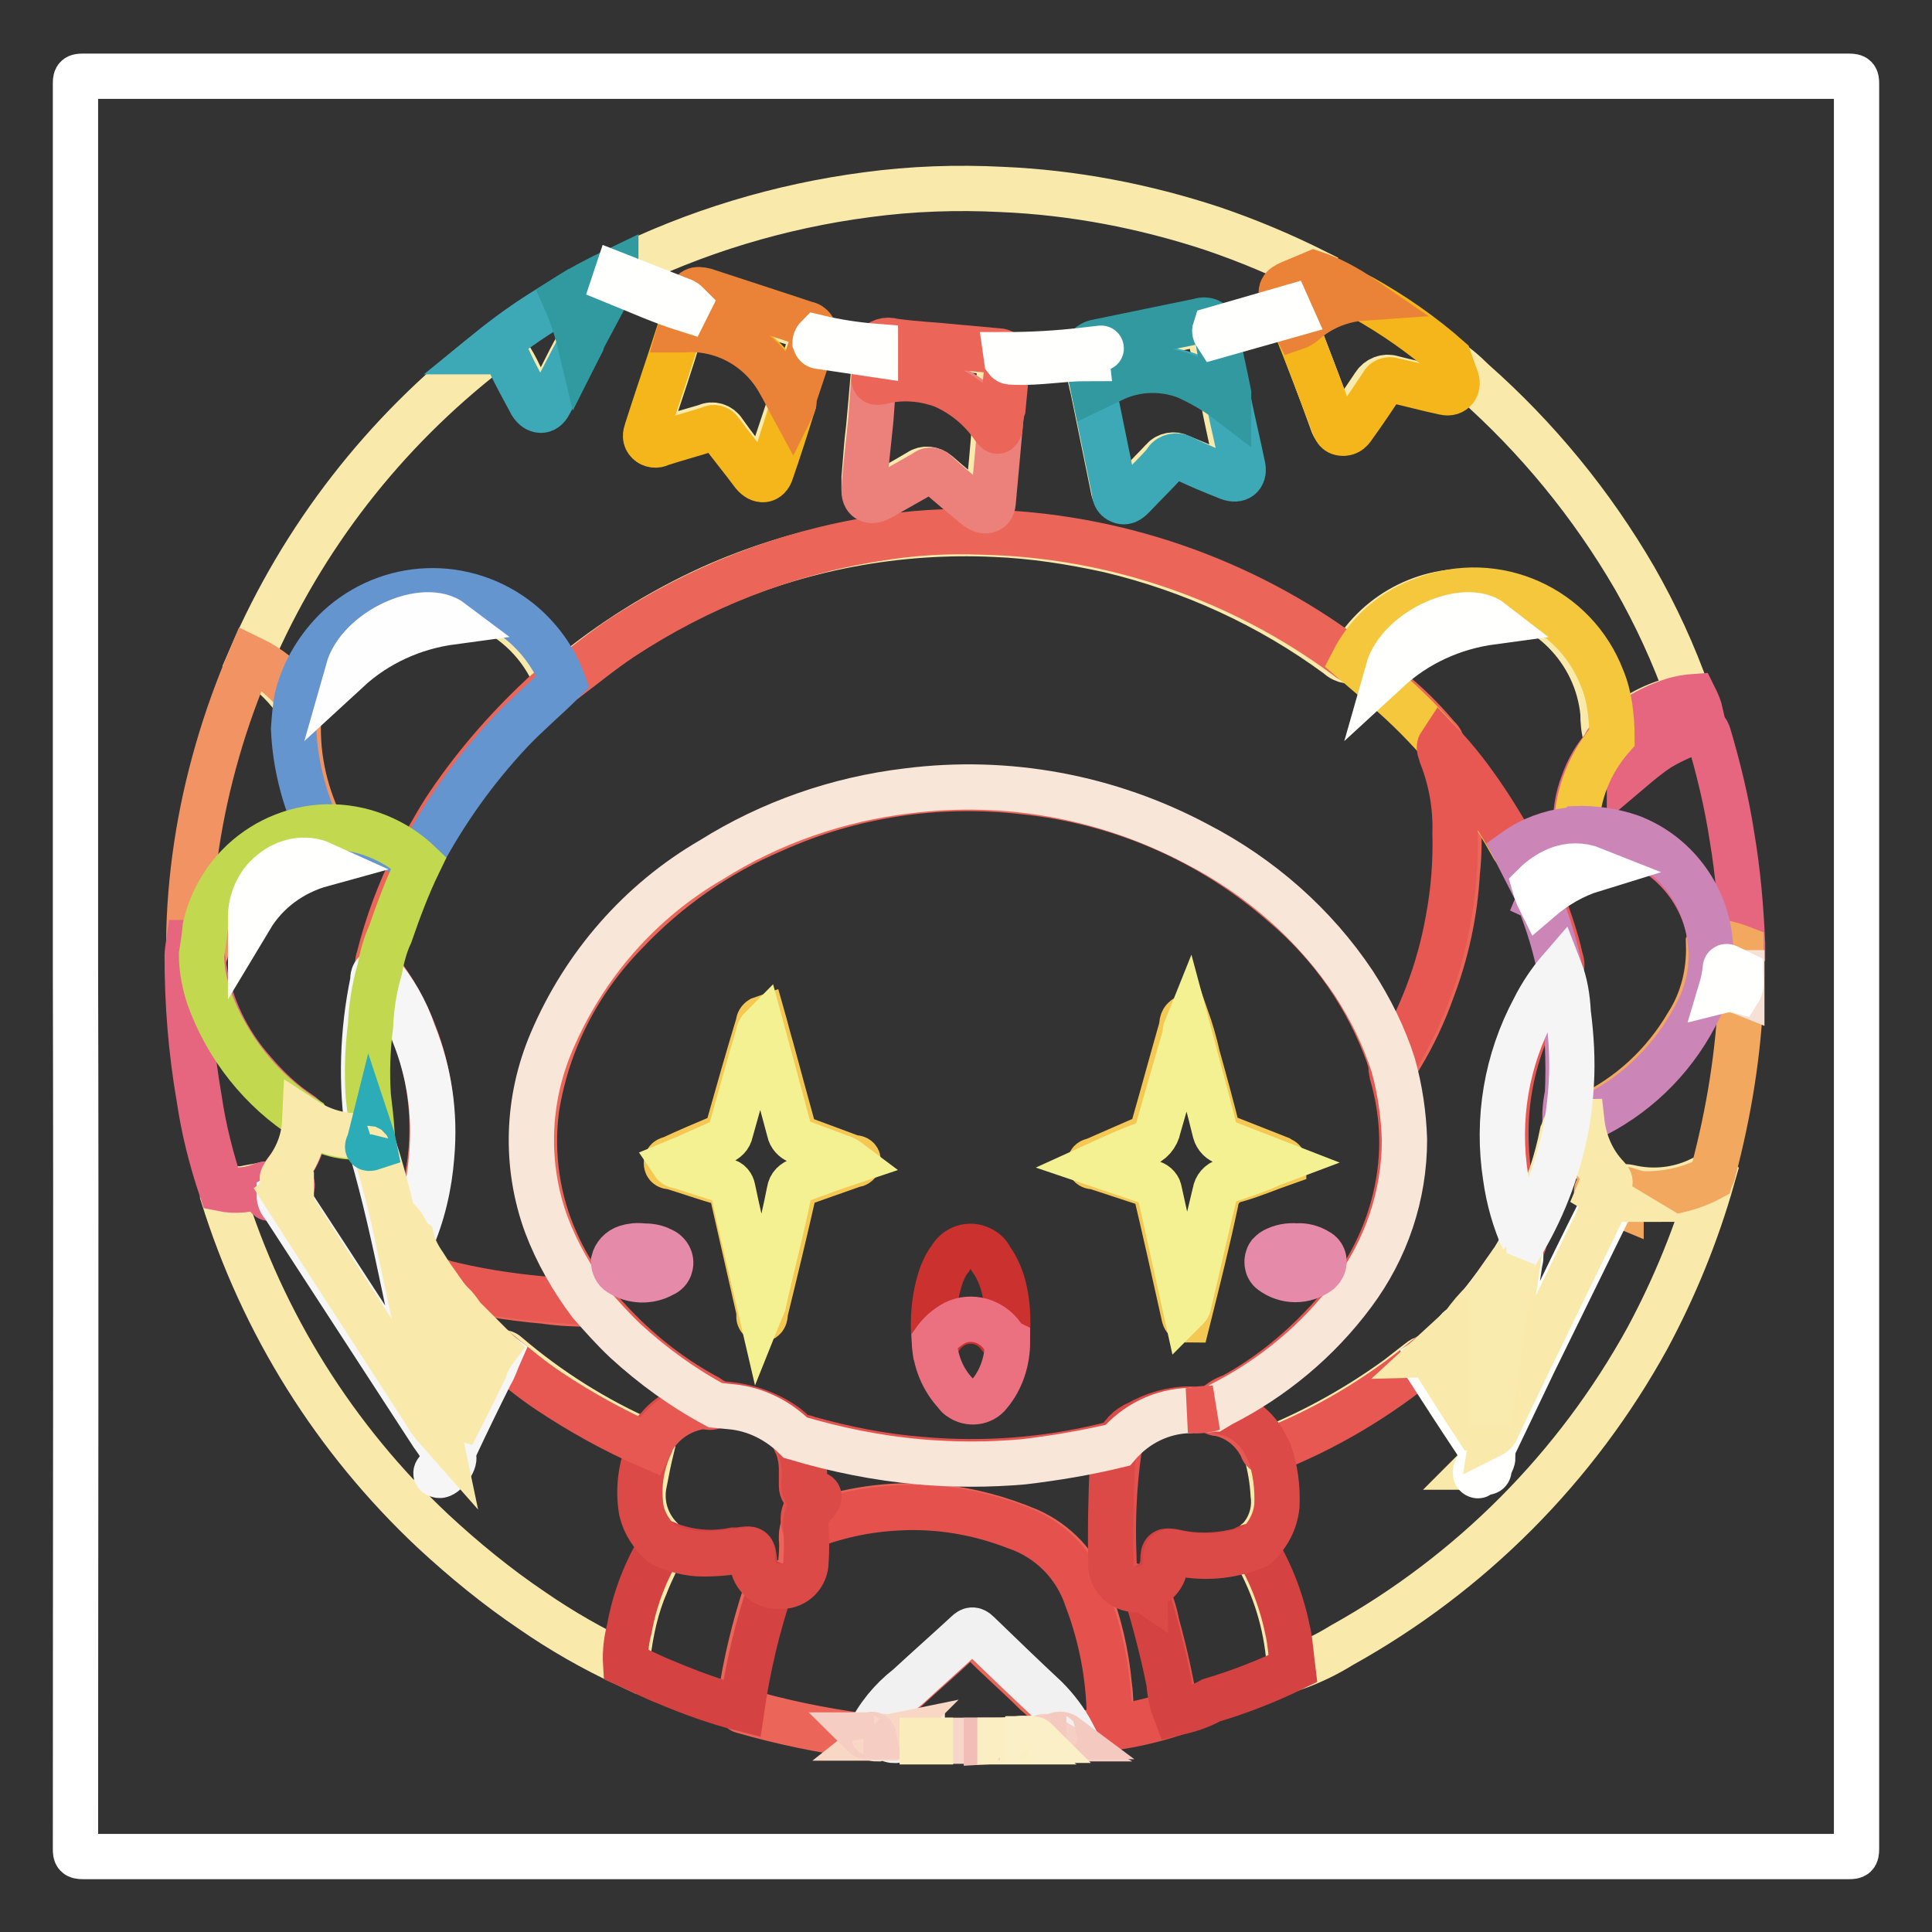 <?xml version="1.0" encoding="utf-8"?>
<!-- Svg Vector Icons : http://www.onlinewebfonts.com/icon -->
<!DOCTYPE svg PUBLIC "-//W3C//DTD SVG 1.1//EN" "http://www.w3.org/Graphics/SVG/1.1/DTD/svg11.dtd">
<svg version="1.1" xmlns="http://www.w3.org/2000/svg" xmlns:xlink="http://www.w3.org/1999/xlink" x="0px" y="0px" viewBox="0 0 256 256" enable-background="new 0 0 256 256" xml:space="preserve">
<rect x="0" y="0" width="256" height="256" fill="#333333" stroke="none"/>
<g> <path stroke-width="6" fill-opacity="0" stroke="#ffffff"  d="M10,127.9C10,89,10,50,10,11c0-0.8,0.2-0.9,1-0.9H245c0.9,0,1,0.2,1,1v233.9c0,0.9-0.2,1-1,1H11 c-0.9,0-1-0.2-1-1C10,205.9,10.1,166.9,10,127.9z"/> <path stroke-width="6" fill-opacity="0" stroke="#f9eaac"  d="M33.2,87.2c6.9-16,17.7-29.9,31.5-40.6c1.9-0.7,2-0.6,3,1c1,1.6,1.8,3.7,2.9,5.5c0.8,1.3,1.4,1.2,2.1,0 c1.4-2.4,2.5-5,3.9-7.4c1.4-2.4,2.5-5,3.9-7.4c0.2-0.4,0.4-0.9,0.9-1c0.7,0.1,1.4,0.3,2,0.7c2.1,0.8,4.2,1.7,6.2,2.4 c0.4,0.1,0.9,0.3,1.2,0.6c0.2,1.1-0.5,1.9-0.7,2.9c-1.2,4.1-2.6,8.1-3.9,12.1c0,0.3-0.2,0.5-0.2,0.8c-0.1,0.3-0.4,1,0.1,1.5 c0.5,0.5,0.9,0.2,1.4,0c2-0.6,4-1.2,6.1-1.8c0.8-0.4,1.8-0.1,2.3,0.7c1.2,1.7,2.5,3.4,3.8,5c0.3,0.4,0.6,0.9,1.3,0.8 c0.6-0.1,0.8-0.7,0.9-1.2c0.9-2.7,1.8-5.4,2.7-8.1c0.9-2.7,1.7-5,2.5-7.5c0.1-0.4,0.1-0.9,0.7-1c2.1,0.6,4.1,1,6.2,1.3 c0.6,0,1.2,0.2,1.7,0.5c0.4,1,0,1.9,0,2.9c-0.2,2.4-0.4,4.6-0.6,6.8c-0.3,2.3-0.4,4.4-0.6,6.6c0,0.2,0,0.5,0,0.7 c0,0.6-0.1,1.3,0.5,1.7s1.1,0,1.6-0.3c1.8-0.9,3.5-1.9,5.2-2.9c0.7-0.5,1.7-0.4,2.4,0.2c1.6,1.4,3.2,2.7,4.7,4 c1.2,0.9,1.8,0.7,2-0.9c0.4-3.1,0.6-6.2,0.9-9.3c0.2-2.6,0.5-5.3,0.7-7.9c0-0.4,0-0.8,0.5-0.9c3.1,0,6.1-0.1,9.1-0.5 c0.5-0.1,0.9,0,1.4,0.1c0.7,0.5,0.6,1.4,0.8,2.1c0.2,0.7,0.3,1.4,0.5,2.1c0.9,4.4,1.8,8.8,2.7,13.2c0,0.2,0.1,0.4,0.2,0.7 c0.3,0.9,0.9,1,1.6,0.5c0.7-0.6,1.4-1.2,1.9-1.9c0.9-1.1,1.9-2,2.9-3.1c0.5-0.6,1.5-0.8,2.2-0.4l5.8,2.4c0.5,0.2,0.9,0.5,1.4,0 c0.5-0.5,0.4-0.9,0.3-1.5c-0.5-2.8-1.2-5.5-1.7-8.3c-0.4-2.4-1-4.7-1.4-7.1c-0.2-0.5-0.2-1.1,0-1.6c0.2-0.4,0.6-0.6,1-0.6 c2.7-0.6,5.4-1.4,8-2.4c0.3-0.1,0.6-0.1,0.9,0c0.7,0.4,0.7,1.1,1.1,1.7c1.6,4.2,3.2,8.3,4.7,12.5c0.2,0.5,0.3,1.2,1,1.3 c0.7,0.1,1.1-0.5,1.4-1c1.1-1.6,2.2-3.3,3.3-4.9c0.5-0.8,1.5-1.2,2.4-0.9c1.9,0.5,3.9,0.9,5.9,1.4c0.5,0.1,1.1,0.3,1.5-0.1 c0.5-0.5,0.2-1.1,0-1.6c-0.2-0.5-0.9-1.4-0.5-2.4c1.4,0.9,2.6,1.9,3.8,3.1c8.5,7.5,15.7,16.3,21.4,26.1c2.8,4.9,5.2,10.1,7.1,15.5 c-0.2,0.4-0.7,0.4-1,0.4c-3.3,0.7-6.4,2.3-8.8,4.7c-0.3,0.3-0.5,0.7-1.1,0.5c-0.3-1-0.4-2.1-0.4-3.2c-0.8-8.4-7.5-15.1-15.9-16 c-7-0.9-13.8,2.5-17.3,8.5c-0.1,0.2-0.3,0.5-0.5,0.6c-0.5-0.1-1-0.3-1.4-0.7c-9.1-6.7-19.4-11.4-30.3-14c-5-1.1-10.1-1.9-15.2-2.1 c-12.9-0.6-25.8,1.8-37.6,7.1c-6.8,3.1-13.2,7.1-19,11.9c-0.3,0.3-0.6,0.5-1,0.5c-0.5-0.2-0.7-0.7-0.9-1.1 c-4.2-9-14.9-12.9-23.9-8.7c-1.7,0.8-3.3,1.9-4.7,3.2c-2.2,2.1-3.9,4.8-4.7,7.7c-0.1,0.4-0.1,0.9-0.6,1.2c-0.1,0.1-0.3,0.1-0.4,0 C37.4,90.4,35.4,88.7,33.2,87.2L33.2,87.2z"/> <path stroke-width="6" fill-opacity="0" stroke="#f9eaac"  d="M81.7,35.9c10.4-5.2,21.7-8.6,33.2-10.1c5.9-0.8,11.9-1,17.8-0.7c9.5,0.4,18.9,2.2,28,5.2 c4.7,1.6,9.2,3.5,13.6,5.7c0,0.5-0.5,0.5-0.8,0.7c-0.3,0.2-1.1,0.4-1.6,0.6c-1.7,0.7-1.8,0.8-1.3,2.5c0.2,0.3,0.2,0.8,0,1.1 c-1.8,0.8-3.7,1.4-5.6,1.8c-1.3,0.5-2.7,0.8-4.1,0.9c-0.9-0.6-2-0.8-3-0.5c-3.5,0.8-7.1,1.5-10.5,2.2c-1.3,0.2-2.6,0.6-3.7,1.4 c-3.1,0.4-6.2,0.5-9.4,0.6c-0.4,0-0.8,0-1.1-0.1c-1-0.5-2.1-0.7-3.2-0.7c-4.1-0.4-8.1-0.7-12.2-1.2c-0.7,0-1.2,0.4-1.8,0.7 c-0.6,0.1-1.1,0.1-1.7,0c-2.1-0.2-4.1-0.6-6.1-1.2c-0.6-1.1-1.7-1.9-3-2c-3.4-1-6.8-2.4-10.2-3.4c-0.8-0.3-1.6-0.5-2.4-0.6 c-1,0-0.8,1.2-1.5,1.5c-3-1-5.9-2.2-8.8-3.4c-0.3-0.1-0.5-0.3-0.8-0.5C81.5,36.3,81.5,36,81.7,35.9z M226.9,156.1 c-2.1,7.4-5,14.5-8.6,21.2c-9.4,17.1-23.4,31.2-40.5,40.7c-2.1,1.3-4.2,2.3-6.5,3.1c-0.3-0.3-0.5-0.6-0.5-1 c-0.4-5-1.9-9.8-4.3-14.1c-0.2-0.3-0.3-0.6-0.4-0.9c0.1-0.5,0.3-0.9,0.7-1.1c1.5-1.6,2.2-3.8,1.9-6c-0.1-1.8-0.4-3.6-0.9-5.4 c0-0.6,0.6-0.7,1-0.8c5.8-2.4,11.3-5.5,16.4-9.2c0.9-0.7,1.8-1.4,2.7-2.1c0.3-0.2,0.5-0.5,1-0.5c1.4,1.7,2.4,3.6,3.6,5.4 c1.2,1.8,2.1,3.2,3.1,4.7s1.7,2.8,0.2,4.3c1.1,0,1.3,0,1.4-1.3c0.4-2.1,1.2-4.1,2.4-5.9c3.3-6.8,6.6-13.7,10-20.5 c1.1-2.2,2.1-4.5,3.3-6.7c0.2-0.4,0.4-0.9,0.9-1.1c0.6-0.1,0.8-0.1,0.8-0.7s0.4-1.1,1.2-0.9c3.3,0.8,6.7,0.4,9.7-1.1 C226,156.2,226.4,155.8,226.9,156.1L226.9,156.1z M82.9,220.5c-4.3-2-8.5-4.4-12.4-7.1c-4.6-3.1-9-6.7-13.1-10.5 c-13-12.2-22.6-27.5-27.9-44.6c0-0.2,0-0.4,0-0.6c0.9-0.5,1.9,0,2.8-0.2c0.9-0.2,1.7-0.3,2.6-0.5c0.9-0.3,1.1,0,1.1,0.6 c0,1.2,0.6,0.8,1.3,0.6c1,1.3,1.9,2.7,2.7,4.1l12.4,19.2c1.9,2.9,3.8,5.9,5.7,8.8c1.4,2.1,1.4,2.1,0.5,4.4c0.9,0,1.3-0.5,1.4-1.8 c0-0.5,0.1-1,0.3-1.4c1.8-3.8,3.8-7.5,5.5-11.4c0.1-0.3,0.3-0.6,0.6-0.9c0.4,0,0.6,0.1,0.8,0.3c5.5,4.7,11.7,8.6,18.3,11.5 c0.4,0.2,0.8,0.3,0.9,0.7c-0.4,1.6-0.7,3.1-1,4.7c-0.6,2.7,0.2,5.5,2.2,7.5c0.2,0.2,0.4,0.5,0.4,0.8c-0.8,1.7-1.7,3.4-2.4,5.2 c-1.3,3-2,6.2-2.4,9.5C83.2,219.7,83.1,220.1,82.9,220.5L82.9,220.5z"/> <path stroke-width="6" fill-opacity="0" stroke="#eb6559"  d="M147,229c-1.7,0.4-3.3,0.7-5,0.9c-0.3-0.1-0.6-0.3-0.7-0.6c-1.1-1.9-2.4-3.6-4.1-5c-2.4-2.4-5-4.6-7.4-7.1 c-1.1-1.1-1.2-1.1-2.4,0c-2.9,2.8-6.1,5.4-9,8.3c-1.1,1.1-2,2.3-2.8,3.6c-0.2,0.4-0.4,0.8-0.8,0.9c-0.2,0.1-0.4,0.1-0.6,0 c-5.3-0.7-10.6-1.8-15.8-3.3c-0.1,0-0.2-0.1-0.3-0.2c-0.2-0.5-0.2-1,0-1.4c0.7-4.7,1.8-9.3,3.3-13.9c0.1-0.4,0.3-0.8,0.6-1.1 c0.7-0.2,1.4-0.4,2.1-0.5c1.1-0.3,2-1.2,2-2.4c0.1-1.1,0.2-2.2,0.1-3.3c0-0.5,0-1,0.2-1.4c0.5-0.5,1.1-0.8,1.8-0.9 c5.2-1.8,10.7-2.4,16.2-1.9c4.1,0.4,8.1,1.5,11.9,3.1c3.6,1.6,6.5,4.6,7.8,8.4c1.6,3.9,2.5,8,2.9,12.2c0.2,1.4,0.2,2.8,0.2,4.2 C147.4,228.1,147.3,228.6,147,229L147,229z"/> <path stroke-width="6" fill-opacity="0" stroke="#e5524e"  d="M147,229c0.1-5.9-0.9-11.7-3-17.2c-1.5-4.5-5-8-9.5-9.5c-4.9-1.9-10.2-2.8-15.5-2.5 c-4.2,0.2-8.4,1.1-12.3,2.7c-0.5-1.1-0.3-2.3,0.6-3.1c0.5-0.6,0.9-1.1-0.3-1.4c-0.5-0.1-0.8-0.6-0.8-1.1c0-0.7,0-1.5,0-2.2 c0-1.1-0.2-2.2-0.6-3.2c-0.1-0.3-0.5-0.6,0-1c0.5-0.1,1-0.1,1.4,0.1c5,1.4,10,2.4,15.2,2.8c8.1,0.7,16.2,0.1,24.1-1.8 c0.6-0.1,1.2-0.5,1.9-0.1c0.1,0.2,0.2,0.4,0.1,0.5c-0.7,4.8-0.9,9.6-0.7,14.4c0,2.7,0.7,3.4,3.3,3.9c0.3,0,0.7,0.2,0.9,0.4 c0.7,1.4,1.2,2.9,1.5,4.5c1,3.6,1.8,7.2,2.4,10.8c0.1,0.3,0.1,0.7,0,1C153,227.9,150,228.6,147,229L147,229z"/> <path stroke-width="6" fill-opacity="0" stroke="#e5667e"  d="M213.6,97.9c1.9-2.1,4.3-3.7,7-4.7c1.2-0.5,2.5-0.8,3.9-0.9c0.4,0.8,0.7,1.5,0.9,2.4 c-5.5,1.1-9.5,4.2-9.5,7.5c1.3-1.1,2.6-2.2,4-3.1c1.7-1,3.5-1.8,5.3-2.4c0.7-0.2,1,0,1.2,0.7c1.3,4.4,2.4,8.9,3.1,13.5 c0.8,4.7,1.2,9.5,1.4,14.2v0.7c-0.4,0.3-0.8,0-1.2,0c-0.9-0.3-1.9-0.4-2.8-0.7c-0.4-0.4-0.4-0.9-0.4-1.4 c-1.5-7.9-8.4-13.5-16.4-13.4c-0.5,0-1,0.1-1.3-0.4c-0.1-2.1,0.2-4.2,1-6.2c0.6-1.7,1.5-3.3,2.7-4.7 C212.8,98.4,213,97.9,213.6,97.9L213.6,97.9z"/> <path stroke-width="6" fill-opacity="0" stroke="#f3a860"  d="M226.7,124.7c1.4,0.1,2.7,0.4,4,0.9v3.2c-0.1,0.1-0.2,0.1-0.3,0.1h-0.3c-0.5,0-1-0.8-1.4-0.4 c-0.4,0.4-0.2,1.2-0.4,1.7c-0.2,0.6,0,0.4,0.4,0.4c0.5,0,1,0.1,1.5,0.3c0.2,0.1,0.4,0.2,0.5,0.4c-0.3,8.1-1.6,16.1-3.7,24 c0,0.3-0.2,0.5-0.3,0.8c-2.6,1.4-5.6,2.1-8.6,2.1c-0.8,0-1.6-0.2-2.4-0.5c-0.6-0.2-0.9-0.2-0.9,0.6c0.1,0.7,0,0.8,0,1.4l-1.2-0.5 c-0.2,0-0.5,0-0.6-0.2l-0.7-0.4c-1-0.6-1-0.9,0-1.5c1-0.6,0.6-0.8,0.1-1.3c-1.6-1.8-2.6-3.9-3-6.3c-0.1-0.3-0.1-0.7,0-1 c0.2-0.3,0.6-0.5,0.9-0.6c5.6-2.6,10.2-6.9,13.3-12.2c2-3.1,2.9-6.8,2.8-10.5C226.6,124.9,226.6,124.9,226.7,124.7L226.7,124.7z"/> <path stroke-width="6" fill-opacity="0" stroke="#f19363"  d="M33.2,87.2c2.5,1.2,4.6,2.9,6.3,5.1c0.3,0.3,0.3,0.7,0.2,1.1c-0.6,5.2,0.3,10.4,2.4,15.1 c0.2,0.4,0.3,0.8,0.3,1.2c-0.3,0.5-0.7,0.4-1.1,0.4c-7.1,1.1-12.8,6.6-14,13.7v1.8c0,0.6,0,0.9-0.5,0.9c-0.2-0.9-0.9-1.5-1.8-1.6 c0.1-8.6,1.4-17.1,3.8-25.4C30,95.3,31.5,91.2,33.2,87.2z"/> <path stroke-width="6" fill-opacity="0" stroke="#d44341"  d="M155.8,227c-0.5-1.3-0.8-2.6-0.9-4c-0.8-4.1-1.9-8.2-3.1-12.2c-0.3-0.5,0-0.6,0.4-0.8 c1.2-0.7,1.9-1.9,1.9-3.3c0-1.2,0.2-1.3,1.4-1.1c3,0.7,6,0.6,9-0.2c0.6-0.2,1.1-0.8,1.8-0.4c2.2,3.5,3.6,7.4,4.4,11.4 c0.3,1.5,0.4,3.1,0.6,4.7c-3.5,1.7-7.1,3.1-10.8,4.2C159.1,226.1,157.5,226.6,155.8,227z M102.2,210.1c-1.8,5.3-3.1,10.8-3.9,16.3 c-3.5-0.9-6.8-2.1-10.1-3.5c-1.8-0.7-3.5-1.6-5.3-2.4c-0.1-1.6,0.1-3.2,0.5-4.7c0.7-4,2.2-7.8,4.3-11.2c0.2-0.2,0.5-0.2,0.7,0 c2.8,1.1,5.8,1.4,8.8,0.8h0.6c2-0.3,2-0.3,2.2,1.7c0.1,1,0.7,2,1.6,2.5C101.8,209.6,102.2,209.7,102.2,210.1z"/> <path stroke-width="6" fill-opacity="0" stroke="#e5667e"  d="M25,124.9c1.6,0,1.6,0,1.6,1.6c0.3,0.5,0.4,1,0.4,1.5c0.8,5.3,3.2,10.2,6.7,14.1c1.8,2.1,3.8,4,6.1,5.5 c0.3,0.2,0.5,0.4,0.6,0.6c0.2,1,0.1,2-0.3,2.9c-0.4,1.5-1.2,2.9-2.2,4.1c-0.3,0.4-0.6,0.7,0,1.1c1.1,0.7,1.1,0.8,0,1.5l-0.3,0.2 c-0.2,0.1-0.4,0.1-0.6,0l-0.3,0.2c-0.3,0.2-0.7,0.7-1,0.6c-0.4-0.1-0.2-0.7-0.2-1.1c0-0.4,0-1-0.7-0.7c-1.7,0.7-3.6,0.9-5.5,0.5 c-1.3-3.9-2.3-7.8-2.9-11.9c-1.1-6.3-1.6-12.6-1.6-19C24.8,126.3,24.9,125.6,25,124.9z"/> <path stroke-width="6" fill-opacity="0" stroke="#f1f1f2"  d="M115.1,229.9c1.2-2.5,3-4.7,5.2-6.4c2.6-2.4,5.2-4.7,7.8-7.1c0.5-0.5,0.9-0.6,1.5,0c3,2.9,6,5.8,9,8.6 c1.4,1.4,2.6,3,3.5,4.7l-0.8,0.3c-0.3-0.2-0.8-0.2-1.1,0c-0.3,0.3-0.6,0.2-0.9,0.2c-0.4-0.2-0.9-0.2-1.4,0 c-0.1,0.2-0.3,0.2-0.5,0.2c-0.3-0.2-0.7,0-1.1,0c-0.4,0-0.8-0.1-1.2,0.1c-0.4,0.3-0.6,0.2-0.9,0.2c-0.6-0.1-1.1-0.1-1.7,0h-10.3 c-0.7,0-1.4-0.1-2.1-0.3c-0.8,0-1.5,0.5-2.4,0c-0.5-0.2-1.1-0.2-1.6,0c-0.2,0-0.4-0.1-0.5-0.2C115.5,229.9,115.2,230.1,115.1,229.9 L115.1,229.9z"/> <path stroke-width="6" fill-opacity="0" stroke="#f4b61a"  d="M192,47.5c0.3,0.9,0.7,1.9,1,2.8c0.3,0.9-0.3,2-1.6,1.7c-2.4-0.5-4.5-1.1-6.8-1.6c-0.5-0.2-1.2,0-1.4,0.5 c-1.2,1.8-2.4,3.6-3.7,5.4c-0.4,0.6-0.8,1.2-1.7,1.1c-0.9-0.1-0.9-0.8-1.2-1.4c-1.6-4.2-3.2-8.5-4.9-12.7c2-2.3,4.9-3.8,8-4.1 c0.3,0,0.5,0,0.8,0.2C184.6,41.7,188.5,44.4,192,47.5z"/> <path stroke-width="6" fill-opacity="0" stroke="#3ea9b6"  d="M76.9,45.7c-1.4,2.6-2.7,5.2-4.1,7.8c-0.6,1.2-1.7,1.1-2.4,0c-1-1.9-2.1-3.8-3-5.8c-0.4-0.9-0.9-1.5-2-1.1 c-0.3,0-0.5,0-0.8,0c2.7-2.2,5.5-4.2,8.5-6l1.6-1C76.1,41.4,76.9,43.5,76.9,45.7z"/> <path stroke-width="6" fill-opacity="0" stroke="#ea8337"  d="M180.5,39.5c-2.9,0.2-5.7,1.4-7.9,3.4c-0.3,0.2-0.6,0.4-0.9,0.5l-0.8-1.5c-0.3-0.2-0.5-0.6-0.4-0.9 c-0.1-0.4-0.3-0.9-0.5-1.3c-0.5-1.2-0.2-1.7,1-2.2l3.1-1.3C176.5,37,178.6,38.2,180.5,39.5L180.5,39.5z"/> <path stroke-width="6" fill-opacity="0" stroke="#319aa1"  d="M76.9,45.7c-0.5-2.1-1.2-4.2-2.1-6.2c2.2-1.4,4.5-2.6,6.8-3.7v0.6c0.2,0.4,0,0.7-0.3,0.9l-4.1,7.7 C77.2,45.3,77,45.5,76.9,45.7z"/> <path stroke-width="6" fill-opacity="0" stroke="#f7d6c9"  d="M123.3,230.6h7.4v0.1h-7.4V230.6C123.3,230.4,123.3,230.6,123.3,230.6z"/> <path stroke-width="6" fill-opacity="0" stroke="#f7e1d4"  d="M230.6,128.9h0.2v2.6l-0.5-0.2C230.1,130.4,230.2,129.6,230.6,128.9z"/> <path stroke-width="6" fill-opacity="0" stroke="#fbecda"  d="M120.1,230.4l2.1,0.2v0.1c0,0.1,0,0,0,0C121.4,230.9,120.7,230.7,120.1,230.4z"/> <path stroke-width="6" fill-opacity="0" stroke="#f8d8c4"  d="M116.2,230.3c0.5-0.4,1.2-0.1,1.7-0.2l-0.2,0.2L116.2,230.3z"/> <path stroke-width="6" fill-opacity="0" stroke="#f3bdb7"  d="M130.7,230.8c0-0.1,0-0.1,0-0.2h1.8v0.1L130.7,230.8z"/> <path stroke-width="6" fill-opacity="0" stroke="#f5cec4"  d="M137.8,230.4c0.5-0.5,0.9-0.3,1.4,0H137.8z"/> <path stroke-width="6" fill-opacity="0" stroke="#f4cac0"  d="M140.1,230.1c0,0-0.4-0.1-0.1-0.2c0.4-0.2,0.9-0.1,1.3,0.2L140.1,230.1z"/> <path stroke-width="6" fill-opacity="0" stroke="#f4cac1"  d="M135,230.6c0,0-0.4-0.1-0.1-0.2c0.4-0.1,0.9-0.1,1.3,0v0.1c0,0.1,0,0,0,0L135,230.6z"/> <path stroke-width="6" fill-opacity="0" stroke="#f5cdc2"  d="M115.1,229.9c0.2,0,0.6-0.3,0.7,0.2c-0.5,0-1,0.2-1.4-0.2L115.1,229.9z"/> <path stroke-width="6" fill-opacity="0" stroke="#fbeec3"  d="M132.5,230.8c0-0.1,0-0.1,0-0.2c0.5,0,1.1-0.2,1.6,0.2H132.5z"/> <path stroke-width="6" fill-opacity="0" stroke="#fbefc7"  d="M136.2,230.6v-0.2c0.4,0,0.8-0.1,1.1,0.2H136.2z"/> <path stroke-width="6" fill-opacity="0" stroke="#faedbb"  d="M122.2,230.8v-0.2h1.1v0.2H122.2z"/> <path stroke-width="6" fill-opacity="0" stroke="#eb6559"  d="M74.6,90.3c2.6-1.9,5.1-4,7.8-5.8C92.6,77.8,104,73.3,116,71.4c4.7-0.8,9.5-1.1,14.2-0.9 c17.4,0.4,34.3,6.2,48.3,16.6c0.2,0.2,0.5,0.3,0.8,0.5c1.9,1.1,3.6,2.5,5.2,4.1c2.1,1.7,4,3.6,5.7,5.6c0.3,0.4,0.8,0.7,0.9,1.3 c0,0.3,0.1,0.6,0.2,0.9c1.8,5.2,2.4,10.7,1.8,16.1c-0.3,5.3-1.4,10.5-3.3,15.5c-1.1,3.1-2.5,6.1-4.2,8.9c-0.2,0.4-0.4,0.7-0.8,0.9 c-0.6,0-0.7-0.6-0.8-1c-2.8-7.8-7.6-14.7-13.9-20c-9.7-8.5-21.7-13.7-34.5-15c-11.3-1.3-22.8,0.4-33.2,5.1 c-7.3,3.1-13.9,7.7-19.4,13.5c-6.3,6.4-10.5,14.5-11.9,23.4c-0.8,6,0.1,12.2,2.6,17.7c1.1,2.5,2.5,4.8,4.1,6.9 c0.3,0.4,0.8,0.7,0.4,1.3c-2,0-4.1-0.1-6.1-0.4c-4.7-0.4-9.5-1.2-14.1-2.4c-1.7-1.5-3-3.6-3.5-5.8c1-2.8,1.7-5.6,2.2-8.5 c1.7-9.6-0.6-19.4-6.5-27.2c-0.2-0.5-0.2-1.1,0-1.6c1.1-4.4,2.7-8.7,4.7-12.7c1.4-2.3,2.6-4.6,4-6.8c3.6-5.5,8-10.6,12.8-15.1 C72.5,91.5,73.5,90.8,74.6,90.3z"/> <path stroke-width="6" fill-opacity="0" stroke="#6495cf"  d="M74.6,90.3c-2.2,2.2-4.6,4.2-6.8,6.5c-4.8,5.1-8.8,10.7-12.1,16.9c-0.1,0.2-0.3,0.5-0.4,0.7 c-0.5-0.1-0.9-0.3-1.3-0.7c-2.9-2.4-6.5-3.7-10.3-3.6c-0.5,0-1.2,0.2-1.6-0.4c-1.9-4.1-3-8.6-3.2-13.1c0.1-1.4,0.2-2.9,0.5-4.3 c0.9-3.5,2.8-6.6,5.4-9.1c6.7-6.2,16.8-6.6,24-0.9C71.4,84.4,73.4,87.1,74.6,90.3L74.6,90.3z"/> <path stroke-width="6" fill-opacity="0" stroke="#f4c73c"  d="M190.9,98.5c-2.7-3.1-5.6-5.9-8.8-8.5l-2.8-2.4c2-3.9,5.4-6.8,9.5-8.2c9.4-3.6,19.9,1.1,23.5,10.5 c0.5,1.2,0.8,2.4,1,3.7c0.2,1.4,0.3,2.7,0.3,4.1c-2.9,3.3-4.6,7.5-4.7,11.9c0,0.3-0.3,0.4-0.6,0.5c-2.5,0.4-4.9,1.3-7.1,2.6 c-0.5,0-0.7-0.4-0.9-0.8c-2.4-4.3-5.1-8.3-8.3-12C191.5,99.4,191.1,99,190.9,98.5L190.9,98.5z"/> <path stroke-width="6" fill-opacity="0" stroke="#ec817c"  d="M132.5,56.7c-0.3,3.3-0.6,6.6-0.9,9.9c-0.1,1.2-1.2,1.4-2.2,0.6c-1.8-1.5-3.7-3-5.4-4.6 c-0.4-0.4-1-0.4-1.4,0l-6,3.4c-1.3,0.7-2.2,0.2-2.1-1.2c0.2-3.1,0.6-6.2,0.9-9.3c0.1-1.4,0.2-2.8,0.3-4.2c0-0.4,0-0.8,0.2-1.1 c0.4,0.2,0.9,0.3,1.3,0.1c5-1.1,10.2,0.6,13.5,4.6c0.6,0.5,1,1.1,1.4,1.8C132.1,56.9,132.3,56.7,132.5,56.7L132.5,56.7z"/> <path stroke-width="6" fill-opacity="0" stroke="#f4b61a"  d="M105,53.9c-0.9,2.9-1.8,5.7-2.8,8.6c-0.4,1.3-1.5,1.4-2.4,0.3c-1.4-1.9-2.9-3.7-4.3-5.6 c-0.3-0.5-0.9-0.7-1.4-0.4c-2.2,0.7-4.4,1.3-6.6,2c-0.5,0.3-1.2,0.2-1.6-0.2c-0.5-0.5-0.4-1-0.2-1.6c1.4-4.4,2.9-8.7,4.3-13.1 c0.6-0.4,1.4-0.5,2.1-0.3C98.2,43.9,103.4,48.1,105,53.9z"/> <path stroke-width="6" fill-opacity="0" stroke="#3ea9b6"  d="M162.8,53.2c0.6,2.9,1.3,5.8,1.9,8.7c0.2,1.2-0.6,1.9-1.9,1.4c-2-0.8-4-1.6-6-2.6c-0.8-0.5-1.8-0.3-2.3,0.4 c0,0,0,0,0,0.1c-1.3,1.5-2.8,2.9-4.2,4.4c-0.5,0.5-1,1.1-1.8,0.8c-0.8-0.3-0.8-0.9-0.9-1.6c-0.9-4.4-1.8-8.8-2.7-13.2 c1.3-1.2,3-2,4.7-2.4c4.5-1,9.2,0.3,12.7,3.3C162.5,52.8,162.7,53,162.8,53.2L162.8,53.2z"/> <path stroke-width="6" fill-opacity="0" stroke="#3299a1"  d="M162.8,53.2c-1.7-1.3-3.6-2.4-5.6-3.3c-3.1-1.2-6.6-1.1-9.6,0.3l-2.7,1.3l-0.9-4.2 c-0.2-0.3-0.5-0.5-0.1-0.9c0.3-0.6,0.8-1,1.5-1.1l13.6-2.8c0.8-0.3,1.7,0.1,2.1,0.9c0.2,0.3,0.3,0.6,0.2,0.9c0.3,2.6,1,5.2,1.5,7.8 C162.8,52.6,162.8,52.9,162.8,53.2L162.8,53.2z"/> <path stroke-width="6" fill-opacity="0" stroke="#ea8337"  d="M105,53.9c-0.6-1.1-1.1-2.2-1.7-3.2c-2.5-4.6-7.5-7.4-12.7-7h-0.5l0.8-2.8c-0.1-0.3,0-0.5,0.2-0.7 c0,0,0,0,0,0c0-0.2,0.2-0.4,0.2-0.6c0.4-1.2,0.9-1.4,2.1-1.1l11,3.6l2.4,0.8c0.8,0.1,1.3,0.9,1.1,1.6c0.1,0.3,0,0.5-0.2,0.7 c0,0,0,0,0,0l-2.5,7.5C105.3,53.3,105.1,53.7,105,53.9z"/> <path stroke-width="6" fill-opacity="0" stroke="#eb6559"  d="M132.5,56.7c-0.3,0.8-0.5,0.3-0.8,0c-1.7-2.5-4-4.4-6.7-5.6c-2.7-1-5.6-1.2-8.3-0.5 c-0.6,0.1-0.9,0.1-0.9-0.5l0.2-3c-0.3-0.3-0.3-0.8,0-1.1c0.5-0.8,1.5-1.1,2.4-0.8c2.8,0.4,5.6,0.5,8.4,0.8l5.5,0.5 c0.5,0,0.9,0.3,1.1,0.7c0.2,0.2,0.5,0.4,0.1,0.7c-0.2,2.1-0.4,4.2-0.6,6.2C132.6,54.9,132.6,55.8,132.5,56.7L132.5,56.7z"/> <path stroke-width="6" fill-opacity="0" stroke="#fffffd"  d="M133.4,47.7l-0.1-0.7c3.4,0,6.9-0.2,10.3-0.6c5.1-0.6,0.2,0,0.3,0.2l0.1,0.9c-3.1,0-6.2,0.6-9.5,0.5 C134.1,47.9,133.7,48.1,133.4,47.7L133.4,47.7z"/> <path stroke-width="6" fill-opacity="0" stroke="#fffffe"  d="M91.2,40.4L90.9,41c-3.2-1-6.3-2.4-9.5-3.7l0.3-0.9l8.9,3.5C90.8,40,91,40.2,91.2,40.4z M161.2,44.5 c-0.2-0.3-0.3-0.6-0.2-0.9l9.7-2.8l0.4,0.9L161.2,44.5z M116,45.9V47l-7.4-1.1c-0.3,0-0.5-0.2-0.6-0.5c0-0.2,0.1-0.5,0.3-0.7 C110.8,45.3,113.4,45.7,116,45.9z"/> <path stroke-width="6" fill-opacity="0" stroke="#e75852"  d="M190.9,98.5c2.2,2.3,4.1,4.8,5.9,7.5c1.5,2.2,2.8,4.5,4.2,6.8c0.9,0.6,1.1,1.6,1.5,2.4 c0.4,0.8,0.6,1.4,1,2.1c0.4,0.7,0.5,1.3,0.8,1.9c1,2.6,1.9,5.2,2.5,7.9c0.2,0.5,0.2,1.1,0,1.6c-0.9,1.4-2,2.8-2.8,4.3 c-2.6,4.6-4.1,9.8-4.4,15.1c-0.3,5.5,0.6,11,2.4,16.2c0,0.6-0.4,1.1-0.6,1.6c-0.2,0.5-0.5,0.9-0.8,1.4c-1,1.5-2,3-3.2,4.4 c-0.2,0.3-0.5,0.7-0.8,1c-0.8,1.1-1.9,2-2.7,3.1l-0.8,0.8c-1.2,1.2-2.4,2.4-3.8,3.4c-0.1,0.1-0.3,0.1-0.5,0.1 c-6.2,5.1-13.2,9.3-20.7,12.2c-0.1,0-0.1,0.1-0.2,0.1c-0.5,0-0.6-0.3-0.7-0.6c-1.1-2.3-3.2-4-5.7-4.5c-0.4,0-0.8-0.1-0.8-0.6 c0.7-0.8,1.6-1.4,2.6-1.7c6.2-3.4,11.5-8.2,15.8-13.8c3.6-4.9,5.9-10.7,6.5-16.8c0.4-4,0-8-1.1-11.9c0-0.5-0.4-0.9,0-1.4 c3.7-5.9,6.2-12.5,7.4-19.3c0.7-3.7,1-7.6,0.9-11.4c0.1-3.5-0.5-7-1.8-10.3C190.9,99.6,190.5,99.1,190.9,98.5L190.9,98.5z"/> <path stroke-width="6" fill-opacity="0" stroke="#dc4a48"  d="M161,186.6c0.8,0.6,1.8,0.6,2.7,1c1.8,0.8,3.3,2.3,4.1,4.1c0.1,0.2,0.3,0.5,0.4,0.7c0.8,2.3,1.1,4.7,1,7.1 c-0.2,2.1-1.2,4-2.8,5.4c-3.4,1.4-7.2,1.7-10.8,0.8c-0.9-0.2-1.2,0-1.2,1c0.2,1.6-0.8,3.1-2.3,3.6c-0.2,0.1-0.3,0.3-0.3,0.5 c-0.3-0.2-0.7-0.2-1-0.2c-1.8,0.2-3.5-1.2-3.6-3.1c0-0.2,0-0.4,0-0.6c-0.1-4.3,0-8.7,0.2-13c0.1-0.8,0.3-1.6,0.6-2.4 c0.5-1.3,1.5-2.4,2.8-2.9c2.1-1.2,4.5-1.9,6.9-1.9c0.9,0.1,1.9,0.1,2.8,0C160.7,186.6,160.8,186.6,161,186.6L161,186.6z"/> <path stroke-width="6" fill-opacity="0" stroke="#fffffe"  d="M189.1,180.1l0.3-0.2c0.4-0.3,0.7,0,0.8,0.4c1.8,2.8,3.7,5.5,5.4,8.4c0,0,0.1,0.2,0,0.3 c-0.9-3.4-1.5-7-2.4-10.5c-0.3-0.6-0.3-1.3-0.2-2c0.1-0.3,0.4-0.6,0.7-0.7c0.2,0.2,0.4,0.5,0.4,0.8c0.7,3.6,1.8,7.1,2.2,10.8 c0,0.1,0,0.1,0,0.2c-0.4-4.3,0-8.7-0.2-13.1c-0.1-0.7,0-1.3,0.3-1.9l0.7-0.9c0.5,0,0.5,0.4,0.5,0.8c0.2,4.4,0.1,8.8-0.2,13.2 c0.4-5.4,1.4-10.7,2.2-16c0.1-0.8,0.3-1.6,0.7-2.4l0.8-1.3c0.6,0.2,0.4,0.8,0.3,1.2c-0.6,4-1.2,8-1.8,12c-0.5,3.4-1,6.7-1.6,10.1 v0.4c0.2-1,0.6-2,1.1-2.9c4.4-8.9,8.6-17.9,13.1-26.8c0.2-0.4,0.2-1.2,1-0.9l0.4,0.3l-10.3,21c-1.8,3.8-3.6,7.5-5.4,11.3 c-0.2,0.5-0.3,1-0.1,1.5c0,0.4-0.5,1-0.5,1.6c-0.1,0.6-1.1,0-1.4,0.7c0,0.1-0.4,0-0.4-0.3c0-0.2,0-0.4,0.1-0.5 c1.2-1.6,0.5-2.9-0.4-4.2c-2-3-4-6.1-6-9.2C189.3,180.7,189.2,180.4,189.1,180.1L189.1,180.1z"/> <path stroke-width="6" fill-opacity="0" stroke="#dc4a48"  d="M102.2,210.1c-1.7-0.5-2.8-2.2-2.5-4c0-0.7-0.2-0.9-0.9-0.7c-1.9,0.3-3.7,0.5-5.6,0.5 c-1.9,0-3.8-0.5-5.5-1.3c-1.3-1.2-2.3-2.7-2.7-4.4c-0.5-2.9-0.1-5.9,1.1-8.6c0-0.9,0.4-1.8,1.1-2.4c1.7-2.1,4.4-3.3,7.1-3.2 c0.3,0,0.5,0,0.8,0c3.3,0.1,6.5,1.1,9.1,3c0.5,0.4,1.1,0.8,1.2,1.6c1,1.8,1.4,4,1.1,6c0,1,0.3,1.3,1.2,1.4c0.3,0,0.7-0.1,0.8,0.2 c0.1,0.4-0.2,0.6-0.4,0.9c-1,0.9-1.5,2.2-1.3,3.5c0.1,1.4,0.1,2.9,0,4.3c0,1.8-1.4,3.3-3.3,3.3c-0.1,0-0.3,0-0.4,0L102.2,210.1z"/> <path stroke-width="6" fill-opacity="0" stroke="#e75852"  d="M94.8,186.2c-0.6,0.6-1.4,0-2,0.2c-3,0.5-5.5,2.4-6.8,5.2c-4.6-2-9.1-4.5-13.3-7.3 c-2.4-1.6-4.4-3.3-6.6-5.1c-0.2,0-0.4,0-0.6-0.2c-1.2-1.1-2.4-2.3-3.4-3.4c-0.3-0.3-0.5-0.5-0.7-0.8c-0.5-0.8-1.3-1.4-1.8-2.2 c-0.3-0.3-0.5-0.6-0.8-1c-0.2-0.4-1-1-0.9-1.7c0.2-0.3,0.4-0.2,0.7,0c4.3,1.1,8.7,1.8,13.1,2.2c2.2,0.2,4.5,0.3,6.6,0.6 c0.7,0,0.9,0.6,1.3,1c4,4.6,8.7,8.5,14.1,11.4C94.1,185.4,94.6,185.5,94.8,186.2z"/> <path stroke-width="6" fill-opacity="0" stroke="#f6f6f6"  d="M58.9,171.6l0.7,0.9c0.2,0.3,0.3,0.7,0.3,1.1c0.1,3.8,0.1,7.7-0.2,11.5c0-2.8,0.7-5.8,1.1-8.9 c0-0.5,0-1.1,0.6-1.4c0.3,0.2,0.5,0.4,0.7,0.7c0.1,1.4,0,2.8-0.4,4.1c-0.5,3.2-0.9,6.4-1.5,9.5v0.4c0.5-1.7,1.3-3.3,2.2-4.7 c0.8-1.6,1.5-3.3,2.4-4.7c0.2-0.4,0.3-1,1-1l0.4,0.3c-0.4,0.9-0.7,1.9-1.2,2.7c-1.6,3.2-3.2,6.5-4.7,9.7c-0.2,0.3-0.3,0.8-0.2,1.2 c0.3,0.7-1.2,2.6-1.9,2.5c-0.7-0.1-0.4-0.5-0.2-0.7c1.5-1.9,0.3-3.3-0.7-4.7l-19.7-30.3c-0.4-0.4-0.6-0.9-0.6-1.4l0.5-0.3 c0.5,0.1,0.7,0.6,0.9,1c6.3,9.6,12.6,19.3,18.8,29c0.2,0.3,0.3,0.6,0.4,0.9c-3-12.3-4.9-24.7-8.4-36.8c-0.1-0.7-0.2-1.3-0.4-1.9 c-1-6.7-0.8-13.6,0.6-20.3c0-0.5,0-1.1,0.7-1.3c2.1,2.4,3.7,5.2,4.7,8.2c2.1,5.2,2.9,10.7,2.4,16.3c-0.3,3.9-1.2,7.8-2.8,11.4 c-0.9,0-0.9-0.8-1-1.2c-0.2-0.4-0.3-0.1-0.1-0.2c1.9,8,3.5,16,5,22.9v-13.4C58.5,172.2,58.4,171.7,58.9,171.6L58.9,171.6z"/> <path stroke-width="6" fill-opacity="0" stroke="#f8e6d9"  d="M94.8,186.2c-4.3-2.3-8.3-5.2-11.9-8.5c-1.7-1.6-3.2-3.3-4.7-5c-2.4-3.2-4.4-6.7-5.8-10.4 c-2.9-7.9-2.6-16.6,0.7-24.3c4.3-10.1,11.7-18.6,21.2-24.1c7.8-4.9,16.7-8,25.9-9.1c13.3-1.7,26.7,0.8,38.5,7.1 c8.3,4.3,15.5,10.6,20.7,18.4c2.2,3.4,4,7,5.2,10.8c0.9,3.2,1.4,6.6,1.5,9.9c0,7.4-2.4,14.5-6.8,20.4c-4.6,6.2-10.6,11.2-17.5,14.7 l-1,0.6h-0.2c-1,0.3-2,0-3,0.2c-3.7,0.1-7.1,1.8-9.5,4.6c-4.1,1-8.3,1.7-12.5,2.2c-4.6,0.4-9.2,0.4-13.8,0 c-5.6-0.5-11-1.6-16.4-3.2c-2.3-2.3-5.3-3.8-8.5-4.1L94.8,186.2z"/> <path stroke-width="6" fill-opacity="0" stroke="#cb85b7"  d="M206.7,128.5c-0.6-3-1.5-6-2.6-8.8c0-0.2,0-0.4-0.2-0.5c0.2-0.5,0.5-0.9,0.9-1.1c1.6-1.2,3.3-2.1,5.2-2.8 c-2-0.5-4.2,0.1-5.7,1.5c-0.3,0.3-0.6,0.8-1.1,0.6l-2.4-4.7c2.1-1.5,4.6-2.4,7.1-2.7c0.3,0,0.5,0,0.8-0.2c2.5-0.1,5.1,0.3,7.4,1.1 c5.8,2.2,9.9,7.6,10.5,13.8c0.4,3-0.1,6.1-1.4,8.8c-2.9,6.1-7.7,11.1-13.7,14.2c-0.6,0.3-1.3,0.6-2,0.9c-0.7,0.3-1.3,1-2.1,0.4 c-0.1-1.3,0-2.7,0.3-4c0.2-4.4,0-8.8-0.6-13.1C206.9,130.7,206.7,129.6,206.7,128.5L206.7,128.5z"/> <path stroke-width="6" fill-opacity="0" stroke="#f9eaac"  d="M207.6,149c0.7,0,1.3-0.4,2-0.4c0.3,2.7,1.4,5.3,3.3,7.3c0.7,0.7,0.5,1-0.2,1.4c-0.3,0.1-0.7,0.2-0.9,0.7 l1.5,0.9c-0.3,0-0.4,0.3-0.5,0.5l-10.4,21.4c-1.4,2.9-2.8,5.9-4.2,8.8c-0.1,0.2-0.3,0.4-0.5,0.5l1.7-11.2c0.6-4.3,1.3-8.6,1.9-12.8 c0,0,0-0.2-0.1-0.3l0.7-1.4c0.4-1.4,1-2.8,1.8-4.1c1.5-3.2,2.6-6.6,3.3-10.1C207.2,149.8,207.2,149.3,207.6,149L207.6,149z"/> <path stroke-width="6" fill-opacity="0" stroke="#fffffe"  d="M230.6,128.9c0,0.8,0.3,1.6-0.2,2.4c-0.8-0.2-1.6-0.2-2.4,0c0.3-1,0.5-1.9,0.6-2.9c0-0.5,0.3-0.3,0.5-0.2 S230,128.6,230.6,128.9L230.6,128.9z"/> <path stroke-width="6" fill-opacity="0" stroke="#c2d84f"  d="M50.3,128.5c-0.7,2.4-1.1,4.9-1.2,7.4c-0.4,3.1-0.5,6.2-0.3,9.3c0.2,1.7,0.4,3.3,0.5,5 c0,0.1-0.1,0.2-0.2,0.3c-2.8,0.5-5.7-0.1-8.1-1.7c-0.2-0.1-0.3-0.3-0.4-0.5c-6-3.8-10.5-9.5-12.9-16.1c-0.6-1.8-1-3.8-1-5.7 c0.2-1.2,0.4-2.5,0.5-3.7c2.1-9.2,11.2-14.9,20.3-12.8c3,0.7,5.8,2.2,8,4.3c-1.5,3.1-2.7,6.3-3.8,9.5 C51,125.3,50.6,126.9,50.3,128.5z"/> <path stroke-width="6" fill-opacity="0" stroke="#f9eaac"  d="M40.4,148.4c2.6,1.7,5.6,2.4,8.7,2c0.4,0.5-0.5,1.3,0.5,1.7c1.4,4.4,2.5,8.9,3.4,13.4 c1.3,6,2.5,11.9,3.8,17.9l1.3,6.2c-0.8-0.9-1.4-1.8-2-2.8c-4.2-6.5-8.4-13-12.6-19.5l-5.9-9.2l1-0.8v-0.2c-1.5-0.8-1.5-0.7-0.5-2.1 C39.6,152.9,40.3,150.7,40.4,148.4z M58.9,171.6c-0.3,0.4-0.2,0.9-0.2,1.3c0,5.1,0,10.1-0.2,15.2L53,161.9c0.8,0.9,0.9,1.9,1.6,2.4 c0.3,1.2,0.9,2.3,1.6,3.3c0.5,0.8,1,1.6,1.6,2.4L58.9,171.6z"/> <path stroke-width="6" fill-opacity="0" stroke="#fefeff"  d="M46.1,88.8c1.5-5.3,10.1-9.2,13.8-6.4C54.7,83.1,49.9,85.3,46.1,88.8z"/> <path stroke-width="6" fill-opacity="0" stroke="#fffffe"  d="M183.9,88.8c1.5-5.3,10.2-9.2,13.8-6.4C192.5,83.1,187.7,85.3,183.9,88.8z"/> <path stroke-width="6" fill-opacity="0" stroke="#f6f5f5"  d="M207.6,149c-1,5.4-2.9,10.6-5.7,15.4c-1.2-2.7-2-5.5-2.4-8.4c-1.2-7.7,0.1-15.5,3.8-22.4 c0.9-1.8,2.1-3.6,3.4-5.1c0.7,1.8,1,3.7,1.1,5.7c0.4,3.1,0.6,6.3,0.4,9.5C208.1,145.4,207.9,147.2,207.6,149z"/> <path stroke-width="6" fill-opacity="0" stroke="#f9eaac"  d="M193.1,176.3l2.8,12.9h-0.2l-1.9-2.9l-3.8-6c-0.2-0.2-0.3-0.6-0.6-0.6L193.1,176.3z M196.6,172.4V188h-0.1 c-0.5-2.2-1-4.3-1.4-6.5c-0.5-2.2-0.8-3.9-1.2-5.9C194.7,174.4,195.6,173.4,196.6,172.4L196.6,172.4z"/> <path stroke-width="6" fill-opacity="0" stroke="#f9eaad"  d="M200.4,167.1l-2.8,19h-0.1v-7.9v-5.6c0-0.4,0-0.8-0.2-1.1L200.4,167.1z"/> <path stroke-width="6" fill-opacity="0" stroke="#ffffff"  d="M203.3,117.3c0.9-0.9,1.9-1.6,3.1-2.1c1.5-0.6,3.2-0.6,4.7,0c-2.6,0.8-5,2.2-7.1,4 C203.7,118.6,203.5,118,203.3,117.3z"/> <path stroke-width="6" fill-opacity="0" stroke="#e75852"  d="M157.7,186.9c1-0.2,2-0.3,3-0.3C159.8,186.9,158.7,187,157.7,186.9z"/> <path stroke-width="6" fill-opacity="0" stroke="#f9eaac"  d="M65.6,178.8c-0.6,0.8-1.1,1.7-1.4,2.7c-1.4,2.9-2.8,5.7-4.3,8.6c0.5-3.2,0.9-6.4,1.5-9.7 c0.2-1.7,0.5-3.4,0.8-5L65.6,178.8z M61.5,174.8L59.8,186h-0.1v-13.5C60.4,173.2,61,174,61.5,174.8z"/> <path stroke-width="6" fill-opacity="0" stroke="#2bacb6"  d="M49.6,152c-0.6,0.2-1.2,0.4-0.7-0.6c0.1-0.3,0.2-0.7,0.3-1.1C49.4,150.9,49.5,151.5,49.6,152L49.6,152z"/> <path stroke-width="6" fill-opacity="0" stroke="#cb312f"  d="M123.8,177.7c-0.3-3,0-6.1,1-8.9c0.3-0.7,0.6-1.4,1.1-2c0.8-1.5,2.6-2.1,4.1-1.3c0.6,0.3,1,0.7,1.3,1.3 c1,1.4,1.6,3,1.9,4.7c0.4,2,0.4,4.1,0.2,6.2c-0.5,0-0.7-0.4-1-0.7c-1.5-2.1-4.5-2.6-6.6-1c-0.4,0.3-0.7,0.6-1,1 C124.5,177.4,124.3,177.8,123.8,177.7z"/> <path stroke-width="6" fill-opacity="0" stroke="#ec7180"  d="M123.8,177.7c0.7-1,1.6-1.8,2.7-2.4c2.2-1.1,4.9-0.3,6.3,1.7c0.2,0.3,0.3,0.6,0.7,0.8c0,2.5-0.8,5-2.4,6.9 c-0.9,1.2-2.7,1.4-3.9,0.5c-0.2-0.1-0.4-0.3-0.5-0.5C124.9,182.8,123.9,180.3,123.8,177.7z"/> <path stroke-width="6" fill-opacity="0" stroke="#f5c853"  d="M101.1,134.9c0.4,1.4,0.7,2.7,1.1,4c1,3.7,2,7.4,3,11c0.1,0.4,0.4,0.7,0.8,0.9l7,2.6c0.3,0,0.8,0,0.7,0.5 c0,0.5-0.5,0.4-0.7,0.5l-6.8,2.4c-0.5,0.1-0.9,0.6-1,1.1c-1.2,5.3-2.5,10.7-3.8,16c0,0.3,0,0.9-0.5,0.9c-0.5,0-0.3-0.5-0.3-0.9 c-1.2-5.3-2.4-10.5-3.6-15.8c-0.1-0.7-0.6-1.2-1.3-1.4c-2.2-0.6-4.4-1.4-6.7-2.1c-0.3,0-0.7,0-0.7-0.5c0-0.5,0.4-0.5,0.7-0.6 c2.1-1,4.3-1.9,6.4-2.8c0.6-0.2,1-0.7,1.1-1.3c1.3-4.6,2.6-9.2,4-13.8C100.5,135.5,100.5,135.1,101.1,134.9L101.1,134.9z  M170.1,154.1c-2,0.7-4.1,1.6-6.2,2.2c-1.5,0.3-2.6,1.5-2.8,3c-1.1,5.2-2.4,10.4-3.7,15.6c-0.5,0-0.5-0.5-0.6-0.9 c-1.2-5.4-2.4-10.8-3.7-16.3c-0.1-0.6-0.5-0.7-1-0.8l-7-2.3c-0.3,0-0.7,0-0.7-0.4c0-0.4,0.4-0.4,0.7-0.5c2.1-0.9,4.3-1.9,6.4-2.8 c0.7-0.2,1.1-0.8,1.3-1.4c1.3-4.5,2.5-9,3.8-13.5c0-0.4,0-0.9,0.6-1.2c0.6,1.7,1.1,3.4,1.5,5.2c0.9,3.2,1.8,6.5,2.6,9.7 c0.1,0.5,0.6,0.9,1.1,1l7.1,2.8C169.8,153.7,170.1,153.7,170.1,154.1z"/> <path stroke-width="6" fill-opacity="0" stroke="#e68aaa"  d="M85.2,165.1c0.8,0,1.7,0.1,2.4,0.5c0.9,0.3,1.5,1.3,1.2,2.2c-0.1,0.5-0.5,0.9-1,1.1c-1.8,1-4,0.9-5.7-0.2 c-0.5-0.3-0.8-0.9-0.8-1.6c0.2-0.8,0.8-1.5,1.7-1.8C83.6,165.1,84.4,165,85.2,165.1z M171.8,165.1c1-0.1,2,0.2,2.8,0.7 c0.8,0.4,1.1,1.4,0.6,2.2c-0.1,0.2-0.3,0.4-0.4,0.5c-1.9,1.4-4.4,1.4-6.3,0c-0.7-0.5-0.8-1.6-0.3-2.3c0.2-0.2,0.4-0.4,0.6-0.5 C169.7,165.2,170.8,165,171.8,165.1L171.8,165.1z"/> <path stroke-width="6" fill-opacity="0" stroke="#fffffe"  d="M42.7,114.5c-4,1.1-7.4,3.6-9.5,7.1c0-2.3,1-4.6,2.8-6C37.9,114,40.5,113.5,42.7,114.5z"/> <path stroke-width="6" fill-opacity="0" stroke="#f4f192"  d="M89.2,154.1c2.2-0.9,4.3-1.9,6.4-2.8c0.6-0.2,1.1-0.7,1.2-1.3c1.2-4.3,2.4-8.6,3.7-13 c0-0.3,0.2-0.6,0.4-0.8l1.9,7c0.6,2.2,1.2,4.5,1.8,6.7c0.1,0.6,0.6,1.1,1.1,1.3c1.9,0.7,3.7,1.4,5.6,2.1c0.5,0.1,0.9,0.4,1.3,0.7 c-2.4,0.8-4.5,1.6-6.7,2.4c-0.7,0.2-1.2,0.7-1.3,1.4c-1,5.1-2.3,9.8-3.4,14.8c0,0.3-0.2,0.5-0.4,1l-1.7-7.3c-0.7-2.9-1.4-5.9-2-8.8 c-0.1-0.5-0.4-0.9-0.9-1l-6.2-2C89.7,154.5,89.4,154.4,89.2,154.1z M157.3,136c0.4,1.5,0.8,2.8,1.1,4.1c0.9,3.3,1.8,6.6,2.6,9.9 c0.2,0.7,0.7,1.2,1.4,1.4l6.7,2.6c-0.8,0.3-1.4,0.6-1.9,0.8c-1.6,0.6-3.2,1.2-4.9,1.7c-0.7,0.2-1.2,0.8-1.3,1.5 c-1.2,4.9-2.3,9.9-3.5,14.9c0,0.2-0.2,0.4-0.4,0.6l-3.5-15.8c-0.1-0.5-0.6-0.9-1.1-1l-7.1-2.4c2.2-1,4.1-1.9,6.1-2.6 c1-0.3,1.8-1.2,2-2.3c1.2-4.2,2.4-8.4,3.6-12.5C157,136.6,157.1,136.5,157.3,136L157.3,136z"/></g>
</svg>